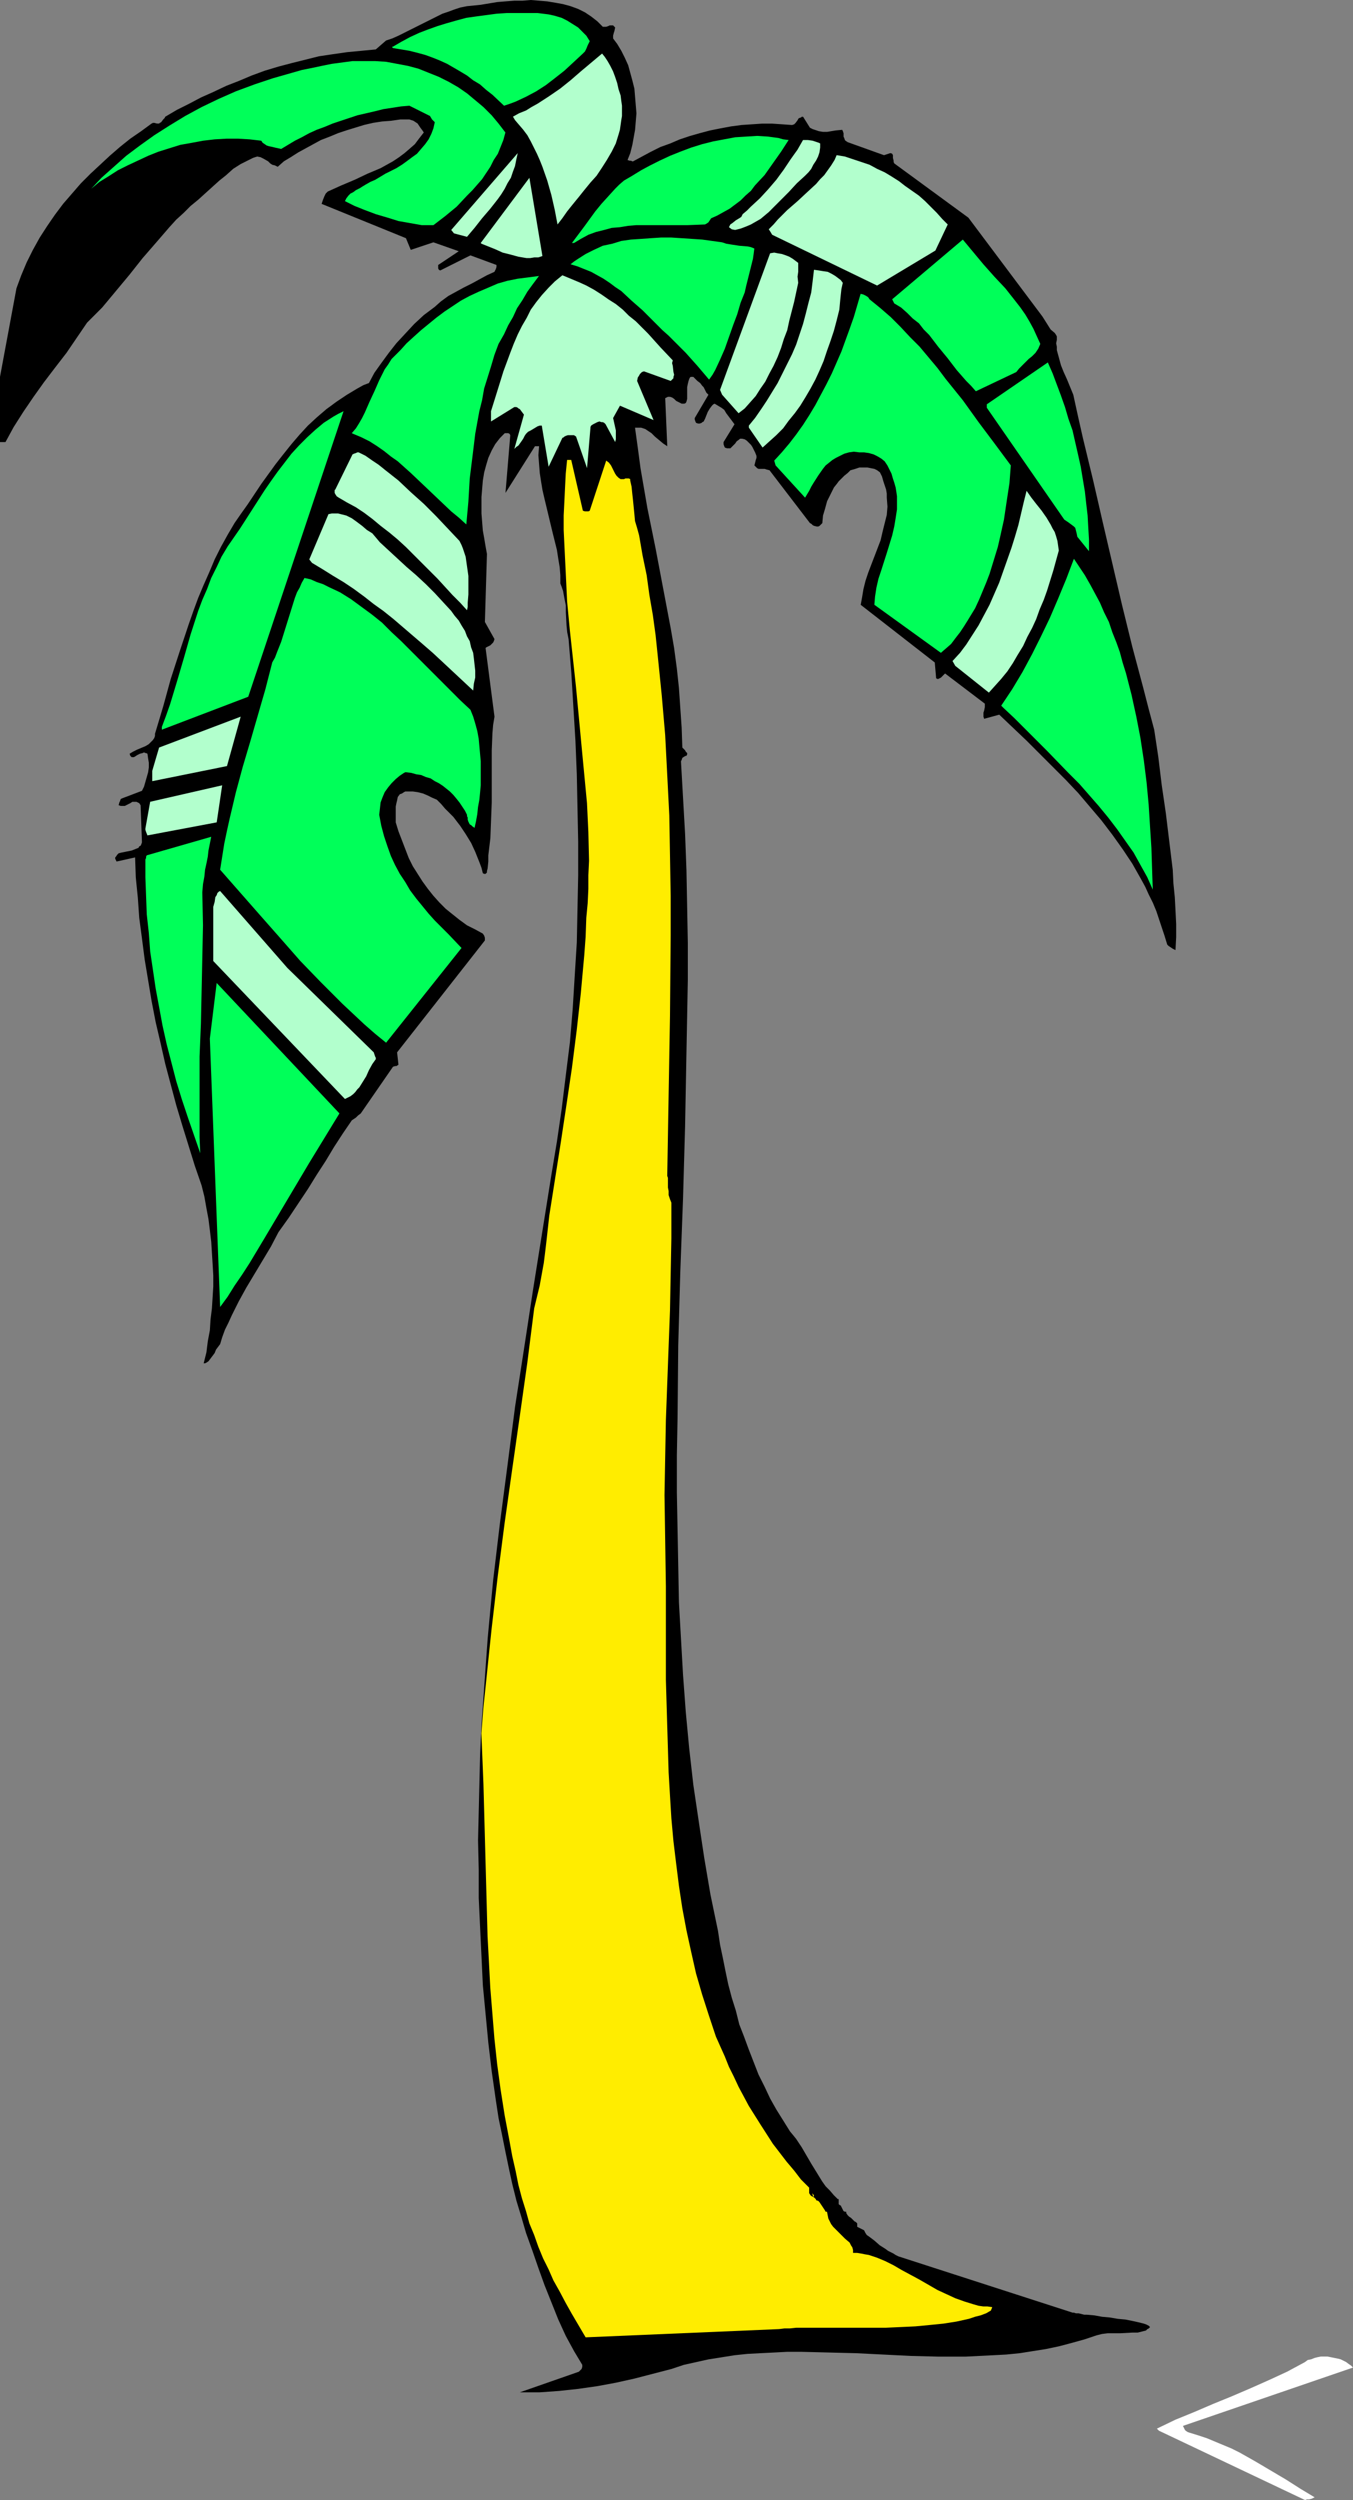 <?xml version="1.0" encoding="UTF-8" standalone="no"?>
<svg
   version="1.0"
   width="84.331mm"
   height="155.711mm"
   id="svg30"
   sodipodi:docname="Palm Tree 33.wmf"
   xmlns:inkscape="http://www.inkscape.org/namespaces/inkscape"
   xmlns:sodipodi="http://sodipodi.sourceforge.net/DTD/sodipodi-0.dtd"
   xmlns="http://www.w3.org/2000/svg"
   xmlns:svg="http://www.w3.org/2000/svg">
  <rect width="100%" height="100%" fill="#808080" stroke="none"/>
  <sodipodi:namedview
     id="namedview30"
     pagecolor="#ffffff"
     bordercolor="#000000"
     borderopacity="0.25"
     inkscape:showpageshadow="2"
     inkscape:pageopacity="0.0"
     inkscape:pagecheckerboard="0"
     inkscape:deskcolor="#d1d1d1"
     inkscape:document-units="mm" />
  <defs
     id="defs1">
    <pattern
       id="WMFhbasepattern"
       patternUnits="userSpaceOnUse"
       width="6"
       height="6"
       x="0"
       y="0" />
  </defs>
  <path
     style="fill:#000000;fill-opacity:1;fill-rule:evenodd;stroke:none"
     d="m 197.411,517.738 -0.969,-0.97 -0.969,-1.131 -0.969,-0.97 -0.808,-1.131 -1.292,-2.101 -1.292,-2.101 -1.131,-1.939 -1.131,-1.939 -1.292,-1.939 -0.646,-0.808 -0.808,-0.97 -1.615,-2.585 -1.615,-2.585 -1.454,-2.585 -1.292,-2.747 -1.454,-2.909 -1.131,-2.909 -1.131,-2.909 -1.131,-3.07 -1.131,-2.909 -0.808,-3.232 -0.969,-3.07 -0.808,-3.07 -0.646,-3.07 -0.646,-3.232 -0.646,-3.07 -0.485,-3.232 -1.777,-8.564 -1.454,-8.564 -1.292,-8.564 -1.292,-8.726 -0.969,-8.564 -0.808,-8.564 -0.646,-8.726 -0.485,-8.564 -0.485,-8.564 -0.162,-8.726 -0.162,-8.564 -0.162,-8.564 v -8.726 l 0.162,-8.564 0.162,-17.29 0.485,-17.29 0.646,-17.29 0.485,-17.129 0.323,-17.29 0.162,-8.564 0.162,-8.564 v -8.564 l -0.162,-8.564 -0.162,-8.564 -0.323,-8.564 -0.485,-8.564 -0.485,-8.564 0.162,-0.323 0.162,-0.485 0.485,-0.323 0.323,-0.162 h 0.162 l 0.162,-0.323 v -0.323 l -0.162,-0.162 -0.162,-0.162 -0.162,-0.323 -0.162,-0.162 -0.485,-0.485 -0.162,-4.686 -0.323,-4.686 -0.323,-4.686 -0.485,-4.525 -0.646,-4.848 -0.808,-4.686 -1.777,-9.372 -1.777,-9.372 -1.939,-9.534 -0.808,-4.686 -0.808,-4.686 -0.646,-4.848 -0.646,-4.686 h 0.485 0.485 0.485 l 0.485,0.162 0.485,0.162 0.485,0.323 0.969,0.646 0.808,0.808 0.969,0.808 0.969,0.808 0.969,0.646 -0.485,-11.311 0.323,-0.162 0.323,-0.162 h 0.323 0.162 l 0.485,0.162 0.485,0.323 0.485,0.485 0.646,0.323 0.646,0.323 h 0.323 0.323 l 0.323,-0.162 0.162,-0.323 0.162,-0.646 v -0.646 -0.646 -1.454 l 0.162,-0.808 0.162,-0.646 0.162,-0.485 0.162,-0.323 0.162,-0.162 h 0.162 0.162 0.323 l 0.485,0.485 0.485,0.485 0.646,0.485 0.485,0.646 0.162,0.162 0.162,0.162 0.323,0.646 0.323,0.646 0.162,0.162 0.162,0.162 0.162,0.162 v 0 l -3.231,5.494 v 0.323 l 0.162,0.485 0.162,0.323 0.485,0.162 h 0.323 l 0.485,-0.162 0.162,-0.162 0.323,-0.162 0.323,-0.646 0.323,-0.808 0.323,-0.808 0.485,-0.808 0.485,-0.646 0.323,-0.323 0.323,-0.162 0.808,0.485 0.808,0.485 0.646,0.485 0.485,0.808 0.969,1.293 0.485,0.646 0.485,0.646 -2.585,4.201 v 0.162 0.323 l 0.162,0.485 0.162,0.323 0.485,0.162 h 0.323 0.162 0.323 l 0.323,-0.323 0.323,-0.323 0.485,-0.485 0.323,-0.485 0.646,-0.485 0.162,-0.162 h 0.485 l 0.646,0.162 0.485,0.323 0.485,0.485 0.485,0.485 0.323,0.485 0.323,0.646 0.323,0.646 0.323,0.808 v 0.485 l -0.162,0.485 -0.162,0.646 -0.162,0.646 0.162,0.162 0.162,0.162 0.323,0.323 0.323,0.162 h 0.485 0.969 l 0.485,0.162 0.646,0.162 9.531,12.443 0.323,0.162 0.323,0.323 0.323,0.162 0.646,0.162 h 0.323 l 0.323,-0.162 0.323,-0.323 0.323,-0.323 0.162,-1.778 0.485,-1.616 0.485,-1.778 0.808,-1.616 0.808,-1.616 0.646,-0.808 0.485,-0.646 0.646,-0.646 0.646,-0.646 0.808,-0.646 0.646,-0.646 1.131,-0.323 0.969,-0.323 h 0.969 0.969 l 0.808,0.162 0.808,0.162 0.646,0.323 0.646,0.485 0.485,0.97 0.323,1.131 0.323,0.97 0.323,0.97 0.162,0.97 v 0.97 l 0.162,2.101 -0.162,1.939 -0.485,1.939 -0.485,1.939 -0.485,2.101 -2.908,7.595 -0.646,1.939 -0.485,1.939 -0.323,1.939 -0.323,1.778 17.447,13.574 0.323,3.717 0.323,0.162 h 0.162 l 0.323,-0.162 0.323,-0.162 0.485,-0.485 0.485,-0.485 9.37,7.11 v 0.323 0.485 l -0.162,0.808 -0.162,0.485 v 0.485 0.485 l 0.162,0.485 3.554,-0.97 6.462,6.14 6.139,6.14 3.069,3.07 2.908,3.07 2.746,3.232 2.746,3.232 2.585,3.393 2.423,3.393 2.262,3.393 2.1,3.717 0.969,1.778 0.808,1.778 0.969,1.939 0.808,1.939 0.646,1.939 0.646,1.939 0.646,1.939 0.646,2.101 0.323,0.323 0.485,0.323 0.485,0.323 0.323,0.162 0.323,0.162 0.162,-3.07 v -3.07 l -0.162,-3.232 -0.162,-3.07 -0.323,-3.232 -0.162,-3.232 -0.808,-6.625 -0.808,-6.625 -0.969,-6.625 -0.808,-6.625 -0.969,-6.464 -1.292,-4.848 -1.292,-5.009 -2.585,-9.695 -2.423,-9.857 -2.262,-9.695 -2.262,-9.695 -2.262,-9.857 -2.423,-10.019 -1.131,-5.009 -1.131,-5.171 -1.454,-3.555 -0.808,-1.778 -0.646,-1.616 -0.485,-1.778 -0.485,-1.778 v -0.808 l -0.162,-0.808 0.162,-0.808 v -0.808 l -0.162,-0.323 -0.323,-0.485 -0.969,-0.808 -1.939,-3.07 -17.447,-23.269 -17.447,-12.766 -0.162,-0.323 v -0.323 l -0.162,-0.646 v -0.646 l -0.162,-0.323 -0.323,-0.162 v 0 h -0.162 l -0.485,0.162 -0.969,0.323 -8.562,-3.07 -0.485,-0.323 -0.162,-0.162 -0.162,-0.485 -0.162,-0.323 v -0.808 l -0.162,-0.485 -0.162,-0.323 -1.615,0.162 -0.969,0.162 -0.969,0.162 h -0.969 l -0.969,-0.162 -0.969,-0.323 -0.485,-0.162 -0.646,-0.323 -1.615,-2.585 h -0.323 l -0.162,0.162 -0.485,0.162 -0.162,0.162 -0.162,0.323 -0.485,0.646 -0.323,0.323 -0.485,0.162 -2.262,-0.162 -2.423,-0.162 h -2.423 l -2.423,0.162 -2.423,0.162 -2.423,0.323 -2.585,0.485 -2.423,0.485 -2.423,0.646 -2.262,0.646 -2.423,0.808 -2.262,0.97 -2.262,0.808 -2.262,1.131 -2.1,1.131 -2.1,1.131 h -0.162 l -0.323,-0.162 h -0.323 l -0.485,-0.162 0.646,-1.616 0.485,-1.939 0.323,-1.778 0.323,-1.778 0.162,-1.939 0.162,-1.939 -0.162,-1.939 -0.162,-1.939 -0.162,-1.939 -0.485,-1.939 -0.485,-1.778 -0.485,-1.778 -0.808,-1.778 -0.808,-1.616 -0.969,-1.616 -0.969,-1.293 V 8.403 l 0.162,-0.646 0.162,-0.485 0.162,-0.808 -0.323,-0.323 -0.162,-0.162 h -0.323 -0.485 l -0.323,0.162 -0.485,0.162 h -0.323 -0.485 L 140.708,5.009 139.254,3.878 137.8,2.909 136.184,2.101 134.407,1.454 132.63,0.97 130.853,0.646 128.915,0.323 126.976,0.162 125.038,0 123.099,0.162 h -1.939 l -2.1,0.162 -1.939,0.162 -3.877,0.646 -1.615,0.162 -1.615,0.162 -1.615,0.323 -1.454,0.485 -1.292,0.485 -1.454,0.485 -2.585,1.293 -5.17,2.585 -2.585,1.293 -1.454,0.646 -1.454,0.485 -2.423,2.101 -3.392,0.323 -3.392,0.323 -3.392,0.485 -3.231,0.485 -3.231,0.808 -3.231,0.808 -3.069,0.808 -3.231,0.97 -3.069,1.131 -3.069,1.293 -2.908,1.131 -3.069,1.454 -2.908,1.293 -2.746,1.454 -2.908,1.454 -2.746,1.616 -0.162,0.323 -0.323,0.323 -0.485,0.646 -0.323,0.162 -0.162,0.162 H 36.994 L 36.348,28.925 h -0.323 l -0.323,0.162 -2.423,1.778 -2.585,1.778 -2.423,1.939 -2.423,2.101 -2.262,2.101 -2.262,2.101 -2.262,2.262 -2.1,2.424 -2.1,2.424 -1.939,2.585 -1.777,2.585 -1.777,2.747 -1.615,2.909 -1.454,2.909 L 5.008,64.798 3.877,67.868 0,88.714 v 15.351 h 1.292 l 0.969,-1.778 0.969,-1.778 1.131,-1.778 1.131,-1.778 2.423,-3.555 2.423,-3.393 2.585,-3.393 2.746,-3.555 2.423,-3.555 2.423,-3.555 1.777,-1.778 1.777,-1.778 3.231,-3.878 3.231,-3.878 3.069,-3.878 3.231,-3.717 3.069,-3.555 1.615,-1.778 1.777,-1.616 1.615,-1.616 1.777,-1.454 3.392,-3.07 1.615,-1.454 1.615,-1.293 1.615,-1.454 1.777,-1.131 1.939,-0.97 0.969,-0.485 0.969,-0.323 0.808,0.162 0.646,0.323 1.131,0.646 0.485,0.485 0.485,0.323 0.646,0.162 0.646,0.323 1.454,-1.293 1.615,-0.97 1.777,-1.131 1.777,-0.97 1.777,-0.97 1.777,-0.97 2.1,-0.808 1.939,-0.808 1.939,-0.646 2.1,-0.646 2.1,-0.646 2.1,-0.485 2.1,-0.323 2.1,-0.162 2.262,-0.323 h 2.1 l 0.485,0.162 0.485,0.162 0.485,0.323 0.485,0.323 0.323,0.485 0.323,0.485 0.485,0.646 0.323,0.485 -1.131,1.454 -0.969,1.293 -1.292,1.131 -1.131,0.97 -1.292,0.97 -1.454,0.97 -1.454,0.808 -1.454,0.808 -3.069,1.293 -3.069,1.454 -3.069,1.293 -3.231,1.454 -0.485,0.485 -0.323,0.646 -0.323,0.808 -0.162,0.485 -0.162,0.485 19.87,8.08 1.131,2.747 5.331,-1.778 5.977,2.101 -4.846,3.232 v 0.485 0.323 l 0.162,0.323 0.323,0.162 7.108,-3.555 6.139,2.262 v 0.485 l -0.162,0.485 -0.162,0.323 -0.162,0.323 -1.777,0.808 -1.777,0.97 -1.777,0.97 -1.939,0.97 -1.777,0.97 -1.777,0.97 -1.777,1.293 -1.454,1.293 -2.585,1.939 -2.262,2.101 -2.1,2.262 -2.1,2.262 -1.777,2.262 -1.777,2.424 -1.615,2.262 -1.292,2.424 -1.292,0.485 -1.454,0.808 -2.423,1.454 -2.423,1.616 -2.423,1.778 -2.262,1.939 -2.1,1.939 -1.939,2.101 -1.939,2.262 -1.939,2.424 -1.777,2.262 -3.392,4.686 -3.231,4.848 -1.615,2.262 -1.454,2.101 -1.615,2.747 -1.615,2.909 -1.454,2.909 -1.292,3.07 -1.292,2.909 -1.292,3.07 -1.131,3.07 -1.131,3.232 -2.1,6.302 -2.1,6.464 -1.777,6.464 -1.939,6.464 v 0.485 l -0.162,0.485 -0.323,0.485 -0.323,0.323 -0.646,0.646 -0.808,0.485 -1.939,0.808 -0.969,0.485 -0.808,0.485 0.162,0.485 0.162,0.162 0.162,0.162 h 0.323 0.162 l 0.323,-0.162 0.485,-0.323 0.646,-0.323 0.646,-0.162 0.323,-0.162 0.323,0.162 h 0.162 l 0.323,0.162 0.162,1.131 0.162,0.97 v 1.131 l -0.162,1.131 -0.323,1.131 -0.323,1.131 -0.323,1.131 -0.485,0.97 -4.685,1.778 -0.323,0.162 -0.162,0.485 -0.162,0.323 -0.162,0.646 0.485,0.162 h 0.485 0.485 l 0.323,-0.162 0.969,-0.485 0.485,-0.323 h 0.646 0.323 l 0.323,0.162 0.323,0.162 0.323,0.485 0.323,8.726 -0.162,0.485 -0.162,0.323 -0.323,0.162 -0.162,0.323 -0.808,0.323 -0.808,0.323 -1.615,0.323 -0.808,0.162 -0.646,0.162 -0.323,0.323 -0.323,0.485 -0.162,0.162 v 0.323 l 0.162,0.323 0.162,0.323 4.362,-0.97 0.162,4.686 0.485,4.848 0.323,4.686 0.646,4.848 0.646,5.009 0.808,4.848 0.808,4.848 0.969,5.009 1.131,4.848 1.131,5.009 1.292,4.848 1.292,4.848 1.454,4.848 1.454,4.686 1.454,4.686 1.615,4.686 0.646,2.585 0.485,2.747 0.485,2.585 0.323,2.585 0.323,2.747 0.162,2.585 0.162,2.585 0.162,2.747 v 2.585 l -0.162,2.585 -0.162,2.585 -0.323,2.585 -0.162,2.585 -0.485,2.585 -0.323,2.585 -0.646,2.585 h 0.323 l 0.323,-0.162 0.485,-0.323 0.485,-0.646 0.485,-0.646 0.485,-0.646 0.323,-0.808 0.485,-0.646 0.485,-0.646 0.485,-1.616 0.646,-1.778 0.808,-1.616 0.808,-1.778 1.615,-3.232 1.777,-3.232 3.877,-6.464 1.939,-3.232 1.777,-3.393 2.423,-3.393 2.262,-3.393 2.262,-3.393 2.1,-3.393 2.1,-3.232 1.939,-3.232 2.1,-3.232 2.1,-3.07 0.485,-0.323 0.485,-0.323 0.485,-0.485 0.646,-0.485 7.593,-10.988 0.485,-0.162 h 0.323 l 0.485,-0.323 -0.323,-2.909 20.678,-26.339 v -0.323 -0.323 l -0.162,-0.485 -0.323,-0.485 -1.777,-0.97 -1.939,-0.97 -1.777,-1.293 -1.615,-1.293 -1.615,-1.293 -1.454,-1.454 -1.454,-1.616 -1.292,-1.616 -1.292,-1.778 -1.131,-1.778 -1.131,-1.778 -0.969,-1.939 -0.808,-2.101 -0.808,-2.101 -0.808,-2.101 -0.646,-2.101 v -0.97 -0.97 -0.97 -0.808 l 0.162,-0.808 0.162,-0.646 0.162,-0.808 0.485,-0.646 0.485,-0.162 0.485,-0.323 0.323,-0.162 h 0.646 0.485 0.646 l 1.131,0.162 1.292,0.323 1.131,0.485 0.969,0.485 1.131,0.485 0.969,0.97 0.969,1.131 0.969,0.97 0.969,0.97 1.615,2.101 1.292,1.939 1.292,2.101 0.969,2.101 0.969,2.424 0.485,1.293 0.323,1.293 0.323,0.162 h 0.162 0.162 l 0.162,-0.162 0.162,-0.162 v -0.323 l 0.162,-0.646 0.162,-1.616 v -1.454 l 0.485,-4.04 0.162,-4.201 0.162,-4.201 v -4.04 -4.04 -4.201 l 0.162,-4.04 0.162,-1.939 0.323,-1.939 -2.1,-16.159 0.162,-0.162 0.323,-0.162 0.646,-0.323 0.323,-0.323 0.323,-0.323 0.162,-0.323 0.162,-0.485 -2.262,-4.04 0.485,-15.998 -0.323,-1.778 -0.323,-1.939 -0.323,-1.778 -0.323,-4.04 v -1.939 -1.939 l 0.162,-1.939 0.162,-1.939 0.323,-1.939 0.485,-1.778 0.485,-1.616 0.808,-1.778 0.808,-1.454 1.131,-1.454 1.131,-1.131 h 0.323 0.485 l 0.323,0.162 0.162,0.323 -1.131,13.574 6.947,-10.988 h 0.969 l -0.162,2.101 0.162,2.101 0.162,2.101 0.323,2.101 0.323,1.939 0.485,2.101 0.969,4.04 0.969,4.04 0.969,3.878 0.323,2.101 0.323,1.939 0.162,1.939 v 1.939 l 0.323,0.808 0.323,0.97 0.323,1.778 0.323,1.616 v 1.616 l 0.162,3.07 0.162,1.616 0.323,1.616 0.646,7.918 0.485,8.08 0.485,7.918 0.323,7.918 0.162,7.918 0.162,7.918 v 7.918 l -0.162,7.918 -0.162,7.918 -0.485,7.756 -0.485,7.918 -0.646,7.756 -0.969,7.756 -0.969,7.918 -1.131,7.756 -1.292,7.756 -4.362,27.309 -2.1,13.735 -2.1,13.574 -1.777,13.735 -1.777,13.574 -1.615,13.574 -0.646,6.787 -0.646,6.948 -0.485,6.787 -0.485,6.787 -0.485,6.787 -0.323,6.787 -0.162,6.787 -0.162,6.787 -0.162,6.787 0.162,6.948 v 6.625 l 0.323,6.948 0.323,6.787 0.323,6.787 0.646,6.787 0.646,6.787 0.808,6.787 0.969,6.787 0.646,4.201 0.808,3.878 0.808,4.04 0.808,3.878 0.808,3.717 0.969,3.878 1.131,3.717 1.131,3.878 1.454,4.04 1.454,4.201 1.454,4.04 1.615,4.04 1.615,4.04 1.777,3.878 0.969,1.778 0.969,1.778 0.969,1.616 0.969,1.616 v 0.485 l -0.162,0.485 -0.646,0.646 -13.893,4.848 h 2.262 2.423 l 4.523,-0.323 4.523,-0.485 4.523,-0.646 4.362,-0.808 4.362,-0.97 4.362,-1.131 4.362,-1.131 2.908,-0.97 2.908,-0.646 2.908,-0.646 3.069,-0.485 3.069,-0.485 3.069,-0.323 3.069,-0.162 3.231,-0.162 3.069,-0.162 h 3.231 l 6.462,0.162 6.462,0.162 12.924,0.646 6.462,0.162 h 6.462 l 3.231,-0.162 3.231,-0.162 3.069,-0.162 3.231,-0.323 3.069,-0.485 3.069,-0.485 3.069,-0.646 3.069,-0.808 2.908,-0.808 2.908,-0.97 1.292,-0.323 1.292,-0.162 h 1.454 1.454 l 2.908,-0.162 h 1.292 l 1.292,-0.323 0.646,-0.162 0.323,-0.323 0.323,-0.162 0.162,-0.162 0.162,-0.162 -0.162,-0.162 -0.162,-0.162 -0.323,-0.162 -0.323,-0.162 -0.485,-0.162 -0.646,-0.162 -0.646,-0.162 -1.454,-0.323 -1.615,-0.323 -1.777,-0.162 -1.939,-0.323 -1.777,-0.162 -1.777,-0.323 -1.777,-0.162 h -0.646 l -0.646,-0.162 -0.646,-0.162 h -0.646 l -0.485,-0.162 h -0.323 L 211.627,531.15 l -0.323,-0.162 -0.323,-0.162 -0.485,-0.323 -0.646,-0.323 -0.646,-0.323 -0.646,-0.485 -1.292,-0.808 -1.292,-1.131 -0.646,-0.485 -0.646,-0.485 -0.485,-0.323 -0.323,-0.485 -0.162,-0.323 -0.162,-0.323 -1.615,-0.808 v -0.808 l -0.323,-0.323 -0.323,-0.162 -0.808,-0.808 -0.485,-0.323 -0.323,-0.323 -0.323,-0.485 v -0.323 h -0.323 l -0.323,-0.162 -0.323,-0.646 -0.323,-0.646 -0.323,-0.162 -0.162,-0.162 v -1.131 l -0.162,-0.162 z"
     id="path1" />
  <path
     style="fill:#00ff59;fill-opacity:1;fill-rule:evenodd;stroke:none"
     d="m 21.486,44.438 1.939,-1.616 2.1,-1.293 2.262,-1.454 2.262,-1.131 2.423,-1.131 2.423,-1.131 2.423,-0.97 2.585,-0.808 2.585,-0.808 2.746,-0.485 2.585,-0.485 2.746,-0.323 2.746,-0.162 h 2.746 l 2.746,0.162 2.746,0.323 0.323,0.485 0.485,0.323 0.485,0.323 0.485,0.162 0.808,0.162 0.646,0.162 1.454,0.323 1.615,-0.97 1.615,-0.97 1.615,-0.808 1.777,-0.97 1.777,-0.808 1.777,-0.646 1.939,-0.808 1.939,-0.646 1.939,-0.646 1.939,-0.646 2.1,-0.485 2.1,-0.485 1.939,-0.485 2.1,-0.323 2.1,-0.323 1.939,-0.162 4.846,2.424 0.485,0.808 0.323,0.323 0.323,0.323 -0.323,1.454 -0.485,1.293 -0.646,1.293 -0.808,1.131 -0.969,1.131 -0.969,1.131 -1.131,0.808 -1.292,0.97 -1.131,0.808 -1.292,0.808 -2.585,1.293 -2.423,1.454 -1.131,0.485 -1.131,0.646 -0.808,0.485 -0.485,0.323 -0.323,0.162 -0.646,0.323 -0.646,0.485 -0.646,0.323 -0.485,0.485 -0.485,0.646 -0.323,0.646 2.262,1.131 2.423,0.97 2.585,0.97 2.746,0.808 2.585,0.808 2.746,0.485 2.746,0.485 h 1.454 1.292 l 2.746,-2.101 2.746,-2.262 2.423,-2.585 1.292,-1.293 1.131,-1.293 1.131,-1.293 0.969,-1.454 0.969,-1.454 0.808,-1.616 0.969,-1.454 0.646,-1.616 0.646,-1.616 0.485,-1.778 -1.615,-2.101 -1.615,-1.939 -1.939,-1.939 -1.939,-1.616 -1.939,-1.616 -2.1,-1.454 -2.262,-1.293 -2.262,-1.131 -2.423,-0.97 -2.423,-0.97 -2.423,-0.646 -2.585,-0.485 -2.585,-0.485 -2.585,-0.162 h -2.746 -2.585 l -2.423,0.323 -2.423,0.323 -2.423,0.485 -2.262,0.485 -2.423,0.485 -2.262,0.646 -4.523,1.293 -4.362,1.454 -4.362,1.616 -4.039,1.778 -4.039,1.939 -3.877,2.101 -3.716,2.262 -3.554,2.262 -3.392,2.424 -3.231,2.424 -2.908,2.585 -2.908,2.585 z"
     id="path2" />
  <path
     style="fill:#b2ffcd;fill-opacity:1;fill-rule:evenodd;stroke:none"
     d="m 34.248,195.04 v 0.323 l 0.162,0.485 0.323,0.808 16.316,-3.07 1.292,-8.726 -16.962,3.878 z"
     id="path3" />
  <path
     style="fill:#00ff59;fill-opacity:1;fill-rule:evenodd;stroke:none"
     d="m 34.248,202.312 v 4.201 l 0.162,4.363 0.162,4.363 0.485,4.363 0.323,4.363 0.646,4.363 0.646,4.363 0.808,4.363 0.808,4.363 0.969,4.363 1.131,4.363 1.131,4.363 1.292,4.201 1.454,4.363 1.454,4.201 1.454,4.201 -0.162,-3.717 v -3.878 -7.595 -7.595 l 0.323,-7.756 0.323,-15.351 0.162,-7.756 -0.162,-7.756 0.162,-1.939 0.323,-1.778 0.162,-1.616 0.323,-1.454 0.323,-1.616 0.162,-1.454 0.323,-1.616 0.323,-1.616 -15.185,4.363 v 0 l -0.162,0.323 v 0.323 z"
     id="path4" />
  <path
     style="fill:#b2ffcd;fill-opacity:1;fill-rule:evenodd;stroke:none"
     d="m 35.863,181.467 v 2.424 l 17.609,-3.555 3.231,-11.635 -19.224,7.272 z"
     id="path5" />
  <path
     style="fill:#00ff59;fill-opacity:1;fill-rule:evenodd;stroke:none"
     d="m 38.125,171.125 v 0.646 l 20.355,-7.756 22.455,-67.222 -1.292,0.646 -1.131,0.646 -2.262,1.454 -1.939,1.616 -1.939,1.778 -1.939,1.939 -1.777,1.939 -1.615,2.101 -1.615,2.101 -1.615,2.262 -1.454,2.101 -2.908,4.525 -2.908,4.525 -1.454,2.101 -1.454,2.101 -1.454,2.424 -1.131,2.424 -1.292,2.585 -0.969,2.585 -1.131,2.585 -0.969,2.585 -1.777,5.494 -1.615,5.656 -0.808,2.747 -0.808,2.747 -1.615,5.333 -0.969,2.747 z"
     id="path6" />
  <path
     style="fill:#00ff59;fill-opacity:1;fill-rule:evenodd;stroke:none"
     d="m 49.433,244.487 2.423,63.182 1.777,-2.424 1.615,-2.585 1.777,-2.585 1.777,-2.747 3.392,-5.656 3.554,-5.979 3.554,-5.979 3.554,-5.979 3.554,-5.817 1.777,-2.909 1.777,-2.909 -28.917,-30.702 z"
     id="path7" />
  <path
     style="fill:#b2ffcd;fill-opacity:1;fill-rule:evenodd;stroke:none"
     d="m 50.241,213.462 v 12.766 l 31.017,32.48 0.646,-0.323 0.646,-0.323 0.646,-0.485 0.485,-0.485 0.485,-0.646 0.485,-0.485 0.808,-1.293 0.808,-1.293 0.646,-1.454 0.808,-1.454 0.808,-1.131 v -0.323 l -0.162,-0.323 -0.162,-0.485 -0.162,-0.485 -20.355,-19.876 -15.832,-18.098 -0.323,0.162 -0.323,0.323 -0.162,0.485 -0.323,0.485 -0.162,1.131 z"
     id="path8" />
  <path
     style="fill:#00ff59;fill-opacity:1;fill-rule:evenodd;stroke:none"
     d="m 51.857,204.736 4.685,5.332 4.685,5.333 4.846,5.494 4.685,5.333 4.846,5.009 2.585,2.585 2.423,2.424 2.585,2.424 2.585,2.424 2.585,2.262 2.585,2.101 17.77,-22.3 -3.069,-3.232 -3.231,-3.232 -1.454,-1.616 -1.454,-1.778 -1.454,-1.778 -1.454,-1.939 -1.131,-1.939 -1.292,-1.939 -1.131,-2.101 -0.969,-2.101 -0.808,-2.262 -0.808,-2.424 -0.646,-2.424 -0.485,-2.585 0.162,-1.454 0.162,-1.454 0.485,-1.293 0.485,-1.131 0.808,-1.131 0.808,-0.97 0.969,-0.97 0.969,-0.808 0.969,-0.646 0.323,-0.162 h 0.162 v 0 l 1.292,0.162 1.131,0.323 1.131,0.162 1.131,0.485 1.131,0.323 0.969,0.646 0.969,0.485 0.969,0.646 0.808,0.646 0.808,0.646 0.808,0.808 0.808,0.97 0.646,0.808 0.646,0.97 0.646,0.97 0.485,0.97 v 0.323 l 0.162,0.323 v 0.485 l 0.162,0.485 0.162,0.323 0.162,0.323 0.323,0.162 0.323,0.323 0.485,0.323 0.323,-1.454 0.323,-1.778 0.162,-1.616 0.323,-1.778 0.162,-1.616 0.162,-1.778 v -1.939 -1.778 -1.939 l -0.162,-1.778 -0.162,-1.778 -0.162,-1.778 -0.323,-1.778 -0.485,-1.778 -0.485,-1.616 -0.646,-1.616 -2.423,-2.262 -2.262,-2.262 -4.685,-4.686 -4.685,-4.686 -2.262,-2.262 -2.262,-2.101 -2.262,-2.262 -2.423,-1.939 -2.423,-1.778 -2.423,-1.778 -2.585,-1.616 -2.746,-1.293 -1.292,-0.646 -1.454,-0.485 -1.454,-0.646 -1.454,-0.323 -0.646,1.131 -0.485,1.131 -0.646,1.131 -0.485,1.293 -0.808,2.585 -0.808,2.585 -0.808,2.585 -0.808,2.585 -0.969,2.424 -0.485,1.293 -0.646,1.131 -1.615,6.302 -1.777,6.14 -1.777,6.14 -1.777,5.979 -1.615,5.979 -1.454,6.14 -0.646,2.909 -0.646,3.07 -0.485,3.07 z"
     id="path9" />
  <path
     style="fill:#b2ffcd;fill-opacity:1;fill-rule:evenodd;stroke:none"
     d="m 73.504,132.505 2.423,1.454 2.585,1.616 2.423,1.454 2.423,1.616 2.423,1.778 2.262,1.778 2.262,1.616 2.423,1.939 4.523,3.878 2.262,1.939 2.423,2.101 2.262,2.101 2.423,2.262 2.423,2.262 2.423,2.262 0.162,-1.616 0.323,-1.454 v -1.616 l -0.162,-1.454 -0.162,-1.454 -0.162,-1.293 -0.485,-1.293 -0.323,-1.454 -0.646,-1.131 -0.485,-1.293 -0.808,-1.293 -0.646,-1.131 -0.969,-1.131 -0.808,-1.131 -1.939,-2.101 -1.939,-2.101 -2.1,-2.101 -2.262,-2.101 -2.262,-1.939 -2.1,-1.939 -2.1,-1.939 -2.1,-1.939 -1.777,-2.101 -1.292,-0.808 -1.131,-0.97 -1.292,-0.97 -1.131,-0.808 -1.292,-0.646 -0.646,-0.162 -0.646,-0.162 -0.646,-0.162 h -0.808 -0.646 l -0.808,0.162 -4.523,10.665 z"
     id="path10" />
  <path
     style="fill:#b2ffcd;fill-opacity:1;fill-rule:evenodd;stroke:none"
     d="m 78.997,115.214 -0.162,0.162 v 0.646 l 0.162,0.323 0.323,0.485 0.485,0.323 1.939,1.131 2.1,1.131 1.939,1.293 1.939,1.454 1.939,1.616 2.1,1.616 1.939,1.616 1.939,1.778 3.716,3.717 3.716,3.717 3.554,3.878 1.777,1.778 1.615,1.778 0.162,-0.808 V 141.877 l 0.162,-1.939 v -2.262 -2.101 l -0.323,-2.262 -0.323,-2.262 -0.323,-0.97 -0.323,-0.97 -0.323,-0.808 -0.485,-0.97 -2.746,-2.909 -2.746,-2.909 -2.908,-2.909 -3.069,-2.747 -2.908,-2.747 -3.069,-2.424 -1.615,-1.293 -1.454,-0.97 -1.615,-1.131 -1.615,-0.808 h -0.323 l -0.323,0.162 -0.485,0.162 -0.323,0.162 z"
     id="path11" />
  <path
     style="fill:#00ff59;fill-opacity:1;fill-rule:evenodd;stroke:none"
     d="m 83.197,102.126 1.939,0.808 1.939,0.97 1.777,1.131 1.615,1.131 1.615,1.293 1.615,1.131 3.069,2.747 3.069,2.909 3.231,3.07 3.231,3.07 1.777,1.454 1.777,1.616 0.485,-5.332 0.323,-5.494 0.646,-5.171 0.646,-5.332 0.969,-5.333 0.646,-2.585 0.485,-2.747 0.808,-2.585 0.808,-2.585 0.808,-2.747 0.969,-2.585 1.292,-2.262 0.969,-2.101 1.131,-1.939 0.969,-2.101 1.292,-1.939 1.131,-1.939 1.292,-1.778 1.454,-1.939 -2.423,0.323 -2.585,0.323 -2.423,0.485 -2.262,0.646 -2.262,0.97 -2.262,0.97 -2.1,0.97 -2.1,1.131 -1.939,1.293 -1.939,1.293 -1.939,1.454 -1.777,1.454 -1.777,1.454 -1.615,1.454 -1.777,1.616 -1.454,1.616 -1.131,1.131 -0.969,0.97 -0.808,1.293 -0.808,1.131 -0.646,1.293 -0.646,1.293 -1.131,2.585 -1.131,2.424 -1.131,2.585 -0.646,1.293 -0.646,1.131 -0.808,1.293 -0.969,1.131 z"
     id="path12" />
  <path
     style="fill:#00ff59;fill-opacity:1;fill-rule:evenodd;stroke:none"
     d="m 92.567,11.311 1.939,0.323 1.939,0.323 1.939,0.485 1.777,0.485 1.777,0.646 1.615,0.646 1.777,0.808 3.069,1.778 1.615,0.97 1.454,1.131 1.615,0.97 1.454,1.293 1.454,1.131 2.746,2.585 1.454,-0.485 1.292,-0.485 2.423,-1.131 2.423,-1.293 2.262,-1.454 2.1,-1.616 2.262,-1.778 2.1,-1.939 2.262,-2.101 0.162,-0.162 0.323,-0.323 0.323,-0.646 0.323,-0.808 0.485,-0.97 -0.808,-1.293 -0.969,-0.97 -0.969,-0.97 -1.292,-0.808 -1.292,-0.808 -1.292,-0.646 -1.615,-0.485 -1.454,-0.323 -2.585,-0.323 h -2.423 -2.423 -2.423 l -2.423,0.162 -2.423,0.323 -2.423,0.323 -2.262,0.323 -2.423,0.646 -2.262,0.646 -2.1,0.646 -2.262,0.808 -2.1,0.808 -2.1,0.97 -2.1,1.131 -1.939,1.131 h -0.162 v 0 0.162 z"
     id="path13" />
  <path
     style="fill:#b2ffcd;fill-opacity:1;fill-rule:evenodd;stroke:none"
     d="m 106.944,54.941 3.069,0.808 1.777,-2.101 1.777,-2.262 1.939,-2.262 1.777,-2.262 0.808,-1.131 0.808,-1.293 0.646,-1.293 0.808,-1.293 0.485,-1.454 0.485,-1.293 0.323,-1.616 0.323,-1.454 -15.67,18.098 z"
     id="path14" />
  <path
     style="fill:#b2ffcd;fill-opacity:1;fill-rule:evenodd;stroke:none"
     d="m 113.406,57.365 1.615,0.646 1.615,0.646 1.777,0.808 1.939,0.485 1.777,0.485 0.969,0.162 0.969,0.162 h 0.808 l 0.969,-0.162 h 0.969 l 0.969,-0.323 -3.069,-18.421 -11.47,15.351 z"
     id="path15" />
  <path
     style="fill:#ffed00;fill-opacity:1;fill-rule:evenodd;stroke:none"
     d="m 190.626,514.991 -1.939,-1.939 -1.615,-2.101 -1.777,-2.101 -1.615,-2.101 -1.615,-2.101 -2.908,-4.525 -2.746,-4.363 -2.423,-4.525 -1.131,-2.424 -1.131,-2.262 -0.969,-2.424 -2.1,-4.686 -1.615,-4.848 -1.615,-5.009 -1.454,-5.009 -1.131,-5.009 -1.131,-5.171 -0.969,-5.171 -0.808,-5.333 -0.646,-5.171 -0.646,-5.333 -0.485,-5.333 -0.323,-5.333 -0.323,-5.494 -0.162,-5.494 -0.162,-5.333 -0.323,-10.988 v -10.988 -10.988 l -0.162,-10.827 -0.162,-10.665 0.162,-8.888 0.162,-8.726 0.646,-17.29 0.323,-8.564 0.162,-8.564 0.162,-8.403 v -8.403 l -0.323,-0.808 -0.323,-0.97 v -0.97 l -0.162,-0.808 v -1.454 -0.808 l -0.162,-0.485 0.323,-18.906 0.323,-18.745 0.162,-18.906 v -9.372 l -0.162,-9.534 -0.162,-9.372 -0.485,-9.534 -0.485,-9.372 -0.808,-9.372 -0.969,-9.534 -0.485,-4.686 -0.646,-4.686 -0.808,-4.686 -0.646,-4.686 -0.969,-4.686 -0.808,-4.686 -0.485,-1.778 -0.485,-1.616 -0.162,-1.778 -0.323,-3.232 -0.162,-1.454 -0.162,-1.616 -0.323,-1.454 v -0.323 l -0.323,-0.162 h -0.162 -0.323 -0.323 l -0.323,0.162 h -0.485 -0.323 l -0.485,-0.323 -0.485,-0.485 -0.323,-0.485 -0.323,-0.646 -0.646,-1.293 -0.485,-0.646 -0.646,-0.485 -3.877,11.796 -0.323,0.162 h -0.323 -0.485 l -0.485,-0.162 -2.746,-11.958 h -0.969 l -0.323,3.232 -0.162,3.232 -0.162,3.393 -0.162,3.232 v 3.393 l 0.162,3.393 0.323,6.625 0.323,6.787 0.646,6.787 1.454,13.412 1.292,13.735 0.646,6.787 0.646,6.787 0.323,6.787 0.162,6.787 -0.162,3.393 v 3.232 l -0.162,3.393 -0.323,3.393 -0.162,4.525 -0.323,4.363 -0.808,8.888 -0.969,8.726 -1.131,8.888 -1.292,8.726 -1.292,8.564 -2.746,17.452 -0.323,2.909 -0.323,2.909 -0.323,2.747 -0.323,2.585 -0.969,5.332 -1.292,5.333 -1.615,12.766 -1.777,12.604 -1.777,12.443 -1.777,12.604 -1.615,12.443 -1.454,12.443 -0.646,6.14 -0.646,6.302 -0.646,6.14 -0.485,6.14 0.485,11.958 0.323,11.958 0.323,11.958 0.323,11.958 0.323,5.979 0.323,6.14 0.485,5.979 0.485,5.979 0.646,5.979 0.808,5.979 0.969,6.14 1.131,5.979 0.646,3.555 0.808,3.555 0.646,3.232 0.808,3.07 0.969,3.07 0.808,2.909 1.131,2.747 0.969,2.747 1.131,2.747 1.292,2.585 1.131,2.585 1.454,2.585 1.454,2.747 1.454,2.585 1.615,2.747 1.615,2.747 45.556,-1.939 1.292,-0.162 h 1.292 l 1.454,-0.162 h 1.292 3.069 16.801 l 3.554,-0.162 3.392,-0.162 3.392,-0.323 3.231,-0.323 3.069,-0.485 1.454,-0.323 1.454,-0.323 1.454,-0.485 1.292,-0.323 1.292,-0.485 1.131,-0.646 0.323,-0.808 -1.131,-0.162 h -0.969 l -1.131,-0.162 -1.131,-0.323 -2.1,-0.646 -2.262,-0.808 -2.1,-0.97 -2.1,-0.97 -4.2,-2.424 -2.1,-1.131 -2.1,-1.131 -1.939,-1.131 -1.939,-0.97 -1.939,-0.808 -1.939,-0.646 -0.969,-0.162 -0.808,-0.162 -0.969,-0.162 h -0.969 v -0.646 l -0.162,-0.646 -0.323,-0.485 -0.323,-0.646 -1.131,-0.97 -1.131,-1.131 -1.131,-1.131 -0.485,-0.485 -0.485,-0.646 -0.323,-0.646 -0.323,-0.646 -0.162,-0.808 -0.162,-0.808 h -0.323 l -0.162,-0.323 -0.323,-0.485 -0.323,-0.485 -0.323,-0.485 -0.323,-0.485 -0.323,-0.323 h -0.162 l -0.323,-0.162 v -0.162 l -0.162,-0.162 -0.323,-0.323 h -0.162 v -0.323 l -0.162,-0.162 v -0.485 l 0.162,0.323 0.162,0.162 v 0.323 h -0.162 -0.162 l -0.323,-0.162 -0.162,-0.162 -0.323,-0.485 v -1.293 -0.162 z"
     id="path16" />
  <path
     style="fill:#b2ffcd;fill-opacity:1;fill-rule:evenodd;stroke:none"
     d="m 115.668,96.793 v 2.424 l 5.493,-3.393 h 0.485 l 0.323,0.162 0.162,0.162 0.323,0.162 0.485,0.646 0.485,0.646 -2.262,8.08 0.485,-0.485 0.485,-0.323 0.808,-1.131 0.323,-0.485 0.323,-0.646 0.323,-0.485 0.485,-0.485 0.323,-0.162 0.323,-0.162 0.808,-0.485 0.808,-0.485 0.485,-0.162 h 0.485 l 1.615,9.695 3.231,-6.787 0.323,-0.162 0.162,-0.162 0.323,-0.162 0.485,-0.162 h 0.323 0.485 0.646 l 0.485,0.323 2.585,7.433 0.808,-9.534 v -0.162 l 0.162,-0.323 0.485,-0.323 0.646,-0.323 0.323,-0.162 0.485,-0.162 0.485,0.162 h 0.323 l 0.323,0.162 0.323,0.323 2.262,4.201 0.162,-0.646 v -0.808 -0.646 -0.646 l -0.323,-1.454 -0.323,-1.454 1.615,-2.909 7.916,3.393 -3.877,-9.211 0.162,-0.808 0.323,-0.485 0.162,-0.323 0.162,-0.162 0.323,-0.323 0.485,-0.162 6.3,2.262 0.162,-0.162 0.323,-0.323 0.162,-0.162 v -0.323 l 0.162,-0.485 -0.162,-0.646 -0.162,-1.454 -0.162,-0.646 0.162,-0.646 -2.908,-3.07 -2.908,-3.232 -2.908,-2.909 -1.615,-1.293 -1.454,-1.454 -1.615,-1.293 -1.777,-1.131 -1.615,-1.131 -1.777,-1.131 -1.777,-0.97 -1.777,-0.808 -1.939,-0.808 -1.939,-0.808 -1.777,1.454 -1.454,1.454 -1.615,1.778 -1.292,1.616 -1.292,1.778 -0.969,1.939 -1.131,1.939 -0.969,1.939 -0.969,2.262 -0.808,2.101 -1.615,4.363 -1.454,4.686 z"
     id="path17" />
  <path
     style="fill:#b2ffcd;fill-opacity:1;fill-rule:evenodd;stroke:none"
     d="m 121.322,28.278 0.969,1.131 0.969,1.131 0.969,1.293 0.808,1.454 0.646,1.293 0.808,1.616 0.646,1.454 0.646,1.616 1.131,3.232 0.969,3.393 0.808,3.555 0.646,3.393 1.131,-1.454 1.131,-1.616 1.292,-1.616 1.454,-1.778 1.292,-1.616 1.454,-1.778 1.454,-1.616 1.292,-1.939 1.131,-1.778 1.131,-1.939 0.969,-1.939 0.646,-2.101 0.323,-1.131 0.162,-1.131 0.162,-1.131 0.162,-0.97 v -1.131 -1.293 l -0.162,-1.131 -0.162,-1.293 -0.485,-1.454 -0.323,-1.454 -0.485,-1.454 -0.485,-1.293 -0.646,-1.293 -0.646,-1.131 -0.646,-0.97 -0.646,-0.808 -5.008,4.201 -2.423,2.101 -2.423,1.939 -2.585,1.778 -2.746,1.778 -1.454,0.808 -1.292,0.808 -1.615,0.646 -1.454,0.808 z"
     id="path18" />
  <path
     style="fill:#00ff59;fill-opacity:1;fill-rule:evenodd;stroke:none"
     d="m 134.407,62.213 1.615,0.485 1.615,0.646 1.615,0.646 1.454,0.808 1.454,0.808 1.454,0.97 1.292,0.97 1.454,0.97 2.423,2.262 2.585,2.262 2.423,2.424 2.262,2.262 1.454,1.293 1.292,1.293 2.746,2.747 2.746,3.07 2.746,3.232 0.808,-1.131 0.646,-1.131 1.131,-2.424 1.131,-2.585 0.969,-2.747 0.969,-2.747 0.485,-1.293 0.485,-1.293 0.808,-2.747 0.969,-2.424 0.323,-1.454 0.323,-1.293 0.646,-2.585 0.646,-2.585 0.162,-1.131 0.162,-1.293 -0.808,-0.323 -0.808,-0.162 -1.939,-0.162 -2.1,-0.323 -0.969,-0.162 -0.969,-0.323 -4.685,-0.646 -4.846,-0.323 -2.423,-0.162 h -2.423 l -2.423,0.162 -2.262,0.162 -2.423,0.162 -2.262,0.323 -2.1,0.646 -2.262,0.485 -2.1,0.97 -1.939,0.97 -1.777,1.131 -0.969,0.646 z"
     id="path19" />
  <path
     style="fill:#00ff59;fill-opacity:1;fill-rule:evenodd;stroke:none"
     d="m 135.215,57.203 1.615,-0.97 1.777,-0.97 1.777,-0.646 1.939,-0.485 1.777,-0.485 1.939,-0.162 1.939,-0.323 1.939,-0.162 h 4.039 4.039 4.039 l 4.039,-0.162 0.323,-0.162 0.485,-0.323 0.323,-0.485 0.323,-0.485 1.454,-0.646 1.454,-0.808 1.454,-0.808 1.292,-0.97 1.292,-0.97 1.131,-1.131 1.292,-1.131 0.969,-1.293 2.262,-2.424 1.939,-2.747 1.939,-2.747 1.777,-2.747 -1.292,-0.162 -1.131,-0.323 -2.423,-0.323 -2.585,-0.162 -2.585,0.162 -2.585,0.162 -2.585,0.485 -2.585,0.485 -2.585,0.646 -2.585,0.808 -2.585,0.97 -2.423,0.97 -2.423,1.131 -2.262,1.131 -2.1,1.131 -2.1,1.293 -1.939,1.131 -1.131,0.97 -0.969,0.97 -1.615,1.778 -1.615,1.778 -1.454,1.778 -2.585,3.555 -1.454,1.939 -1.454,1.939 z"
     id="path20" />
  <path
     style="fill:#b2ffcd;fill-opacity:1;fill-rule:evenodd;stroke:none"
     d="m 170.109,92.915 3.877,4.363 1.454,-1.131 1.292,-1.454 1.292,-1.454 1.131,-1.778 1.131,-1.616 0.969,-1.939 0.969,-1.778 0.969,-2.101 0.808,-2.101 0.646,-2.101 0.808,-2.101 0.485,-2.262 1.131,-4.363 0.969,-4.525 -0.162,-1.454 0.162,-1.131 v -1.131 -0.97 l -0.646,-0.485 -0.646,-0.485 -0.808,-0.485 -0.808,-0.323 -0.969,-0.323 -0.969,-0.162 -0.808,-0.162 -0.969,0.162 -11.793,32.157 z"
     id="path21" />
  <path
     style="fill:#b2ffcd;fill-opacity:1;fill-rule:evenodd;stroke:none"
     d="m 172.371,53.971 0.808,0.162 1.292,-0.323 1.292,-0.485 1.131,-0.485 1.131,-0.646 1.131,-0.646 0.969,-0.808 0.969,-0.808 0.969,-0.97 1.777,-1.778 0.969,-0.97 0.969,-0.97 1.939,-2.101 1.939,-1.778 0.808,-0.808 0.646,-0.808 0.485,-0.97 0.646,-0.97 0.485,-0.97 0.323,-0.97 0.162,-1.131 v -0.97 l -0.323,-0.162 -0.485,-0.162 -0.485,-0.162 -0.485,-0.162 -1.131,-0.162 h -1.131 l -0.646,1.131 -0.646,1.131 -1.615,2.262 -1.615,2.424 -1.777,2.424 -1.939,2.262 -1.939,2.101 -2.1,1.939 -0.969,0.97 -0.969,0.808 -0.323,0.646 -0.485,0.323 -0.808,0.485 -0.808,0.646 -0.485,0.323 -0.323,0.646 z"
     id="path22" />
  <path
     style="fill:#b2ffcd;fill-opacity:1;fill-rule:evenodd;stroke:none"
     d="m 176.41,100.671 3.231,4.686 1.615,-1.454 1.615,-1.454 1.615,-1.616 1.292,-1.778 1.454,-1.778 1.292,-1.778 1.292,-2.101 1.131,-1.939 1.131,-2.101 0.969,-2.101 0.969,-2.262 0.808,-2.424 0.808,-2.262 0.808,-2.424 0.646,-2.424 0.646,-2.585 0.162,-1.778 0.162,-1.616 0.162,-1.454 0.323,-1.454 -0.485,-0.646 -0.646,-0.485 -0.646,-0.485 -0.808,-0.485 -0.969,-0.485 -1.131,-0.162 -0.969,-0.162 -1.131,-0.162 -0.323,2.747 -0.323,2.585 -0.646,2.424 -0.646,2.585 -0.646,2.424 -0.808,2.424 -0.808,2.424 -0.969,2.262 -1.131,2.262 -1.131,2.262 -1.131,2.262 -1.292,2.101 -1.292,2.101 -1.292,1.939 -1.454,2.101 -1.454,1.777 z"
     id="path23" />
  <path
     style="fill:#b2ffcd;fill-opacity:1;fill-rule:evenodd;stroke:none"
     d="m 181.418,54.456 0.485,0.808 24.717,11.958 13.732,-8.241 2.908,-6.14 -1.292,-1.293 -1.292,-1.454 -1.454,-1.454 -1.292,-1.293 -1.454,-1.293 -1.615,-1.131 -1.615,-1.131 -1.454,-1.131 -1.777,-1.131 -1.615,-0.97 -1.777,-0.808 -1.777,-0.97 -1.939,-0.646 -1.939,-0.646 -1.939,-0.646 -1.939,-0.323 -0.485,1.131 -0.808,1.293 -0.808,1.131 -0.808,1.131 -0.969,0.97 -0.969,1.131 -2.1,1.939 -2.262,2.101 -2.423,2.101 -2.262,2.262 -0.969,1.131 -1.131,1.131 z"
     id="path24" />
  <path
     style="fill:#00ff59;fill-opacity:1;fill-rule:evenodd;stroke:none"
     d="m 182.71,109.559 6.947,7.595 0.969,-1.616 0.485,-0.97 0.485,-0.808 1.131,-1.778 1.131,-1.616 0.646,-0.808 0.808,-0.646 0.808,-0.646 0.808,-0.485 0.969,-0.485 0.969,-0.485 1.131,-0.323 1.131,-0.162 1.292,0.162 h 1.131 l 1.131,0.162 1.131,0.323 0.969,0.485 0.808,0.485 0.808,0.646 0.323,0.485 0.323,0.485 0.485,0.97 0.485,0.97 0.323,1.131 0.323,0.97 0.323,1.131 0.162,0.97 0.162,1.131 v 0.97 2.101 l -0.323,2.101 -0.323,1.939 -0.485,2.101 -1.292,4.201 -1.292,4.04 -0.646,1.939 -0.485,2.101 -0.323,2.101 -0.162,1.939 15.67,11.311 1.131,-0.97 1.292,-1.131 0.969,-1.293 1.131,-1.454 0.969,-1.454 0.808,-1.293 1.777,-2.909 0.969,-2.101 0.808,-1.939 0.808,-1.939 0.808,-2.101 0.646,-2.101 0.646,-2.101 0.646,-2.101 0.485,-2.101 0.969,-4.363 0.646,-4.363 0.646,-4.201 0.323,-4.201 -3.716,-5.009 -1.939,-2.585 -1.939,-2.585 -3.716,-5.171 -4.039,-5.009 -1.939,-2.585 -4.2,-5.009 -2.262,-2.262 -2.262,-2.424 -2.262,-2.262 -2.423,-2.101 -2.585,-2.101 -0.323,-0.485 -0.485,-0.323 -0.646,-0.323 -0.646,-0.162 -1.615,5.494 -0.969,2.747 -1.939,5.333 -1.131,2.585 -1.131,2.585 -1.292,2.585 -1.292,2.424 -1.292,2.424 -1.454,2.424 -1.454,2.262 -1.615,2.262 -1.615,2.101 -1.777,2.101 -1.777,1.939 z"
     id="path25" />
  <path
     style="fill:#00ff59;fill-opacity:1;fill-rule:evenodd;stroke:none"
     d="m 210.658,71.423 1.615,0.97 1.454,1.293 1.292,1.293 1.454,1.131 1.131,1.454 1.292,1.293 2.1,2.747 2.262,2.747 2.1,2.747 2.262,2.585 1.131,1.131 1.131,1.293 9.531,-4.525 0.646,-0.808 1.454,-1.454 0.808,-0.808 0.808,-0.646 0.808,-0.808 0.646,-0.97 0.485,-1.131 -0.808,-1.778 -0.808,-1.778 -0.969,-1.778 -0.969,-1.616 -1.131,-1.616 -1.131,-1.454 -2.423,-3.07 -2.585,-2.747 -2.585,-2.909 -2.423,-2.909 -2.423,-2.909 -16.639,14.058 z"
     id="path26" />
  <path
     style="fill:#b2ffcd;fill-opacity:1;fill-rule:evenodd;stroke:none"
     d="m 225.035,156.743 7.916,6.302 1.454,-1.616 1.454,-1.616 1.454,-1.778 1.292,-1.939 1.131,-1.939 1.292,-2.101 0.969,-2.101 1.131,-2.101 0.969,-2.101 0.808,-2.262 0.969,-2.262 0.808,-2.262 1.454,-4.686 1.292,-4.686 -0.162,-1.131 -0.162,-1.131 -0.323,-1.131 -0.323,-0.97 -0.485,-0.808 -0.485,-0.97 -0.969,-1.616 -1.131,-1.616 -1.292,-1.616 -1.131,-1.454 -1.131,-1.616 -0.646,2.585 -0.646,2.747 -0.646,2.747 -0.808,2.747 -0.808,2.585 -0.969,2.747 -0.969,2.747 -0.969,2.747 -1.131,2.585 -1.131,2.585 -1.292,2.424 -1.292,2.424 -1.454,2.262 -1.454,2.262 -1.454,1.939 -1.777,1.939 z"
     id="path27" />
  <path
     style="fill:#00ff59;fill-opacity:1;fill-rule:evenodd;stroke:none"
     d="m 232.466,95.985 18.255,26.339 0.485,0.323 0.485,0.323 0.646,0.485 0.646,0.485 0.323,0.323 0.162,0.646 0.162,0.646 0.162,0.808 2.746,3.393 v -2.747 l -0.162,-2.747 -0.162,-2.909 -0.323,-2.747 -0.323,-2.909 -0.485,-2.909 -0.485,-2.909 -0.646,-2.909 -1.292,-5.656 -0.969,-2.747 -0.808,-2.747 -0.969,-2.747 -0.969,-2.585 -0.969,-2.585 -1.131,-2.585 -14.378,9.857 z"
     id="path28" />
  <path
     style="fill:#00ff59;fill-opacity:1;fill-rule:evenodd;stroke:none"
     d="m 236.344,166.6 2.585,2.424 2.585,2.585 5.17,5.171 5.008,5.171 2.585,2.585 2.262,2.585 2.262,2.585 2.262,2.747 2.1,2.747 1.939,2.747 1.939,2.747 1.615,2.909 1.615,2.909 1.292,2.909 -0.162,-4.848 -0.162,-5.009 -0.323,-5.009 -0.323,-5.171 -0.485,-5.171 -0.646,-5.171 -0.808,-5.333 -0.969,-5.009 -1.131,-5.171 -1.292,-5.009 -0.808,-2.585 -0.646,-2.424 -0.808,-2.262 -0.969,-2.424 -0.808,-2.424 -1.131,-2.262 -0.969,-2.262 -1.131,-2.101 -1.131,-2.101 -1.292,-2.262 -1.292,-1.939 -1.292,-1.939 -1.777,4.686 -1.939,4.686 -1.939,4.525 -2.1,4.363 -2.1,4.201 -2.262,4.201 -2.423,4.04 -2.585,3.878 z"
     id="path29" />
  <path
     style="fill:#ffffff;fill-opacity:1;fill-rule:evenodd;stroke:none"
     d="m 273.015,572.194 34.41,16.321 0.485,-0.162 h 0.485 l 0.646,-0.162 0.646,-0.323 -3.231,-1.939 -3.554,-2.262 -3.554,-2.101 -3.554,-2.101 -3.716,-2.101 -1.939,-0.97 -1.939,-0.808 -1.939,-0.808 -1.939,-0.808 -1.939,-0.646 -2.1,-0.646 -0.485,-0.162 -0.485,-0.323 -0.162,-0.162 -0.162,-0.323 -0.162,-0.323 -0.162,-0.323 40.064,-13.735 -0.485,-0.485 -0.485,-0.323 -0.646,-0.485 -0.646,-0.323 -0.646,-0.323 -0.646,-0.162 -0.808,-0.162 -0.808,-0.162 -0.808,-0.162 h -0.808 -0.808 l -0.808,0.162 -0.646,0.162 -0.808,0.323 -0.808,0.162 -0.646,0.485 -2.1,1.131 -2.1,1.131 -4.2,1.939 -4.362,1.939 -4.523,1.939 -4.362,1.778 -4.523,1.939 -4.362,1.778 -4.362,2.101 z"
     id="path30" />
</svg>
